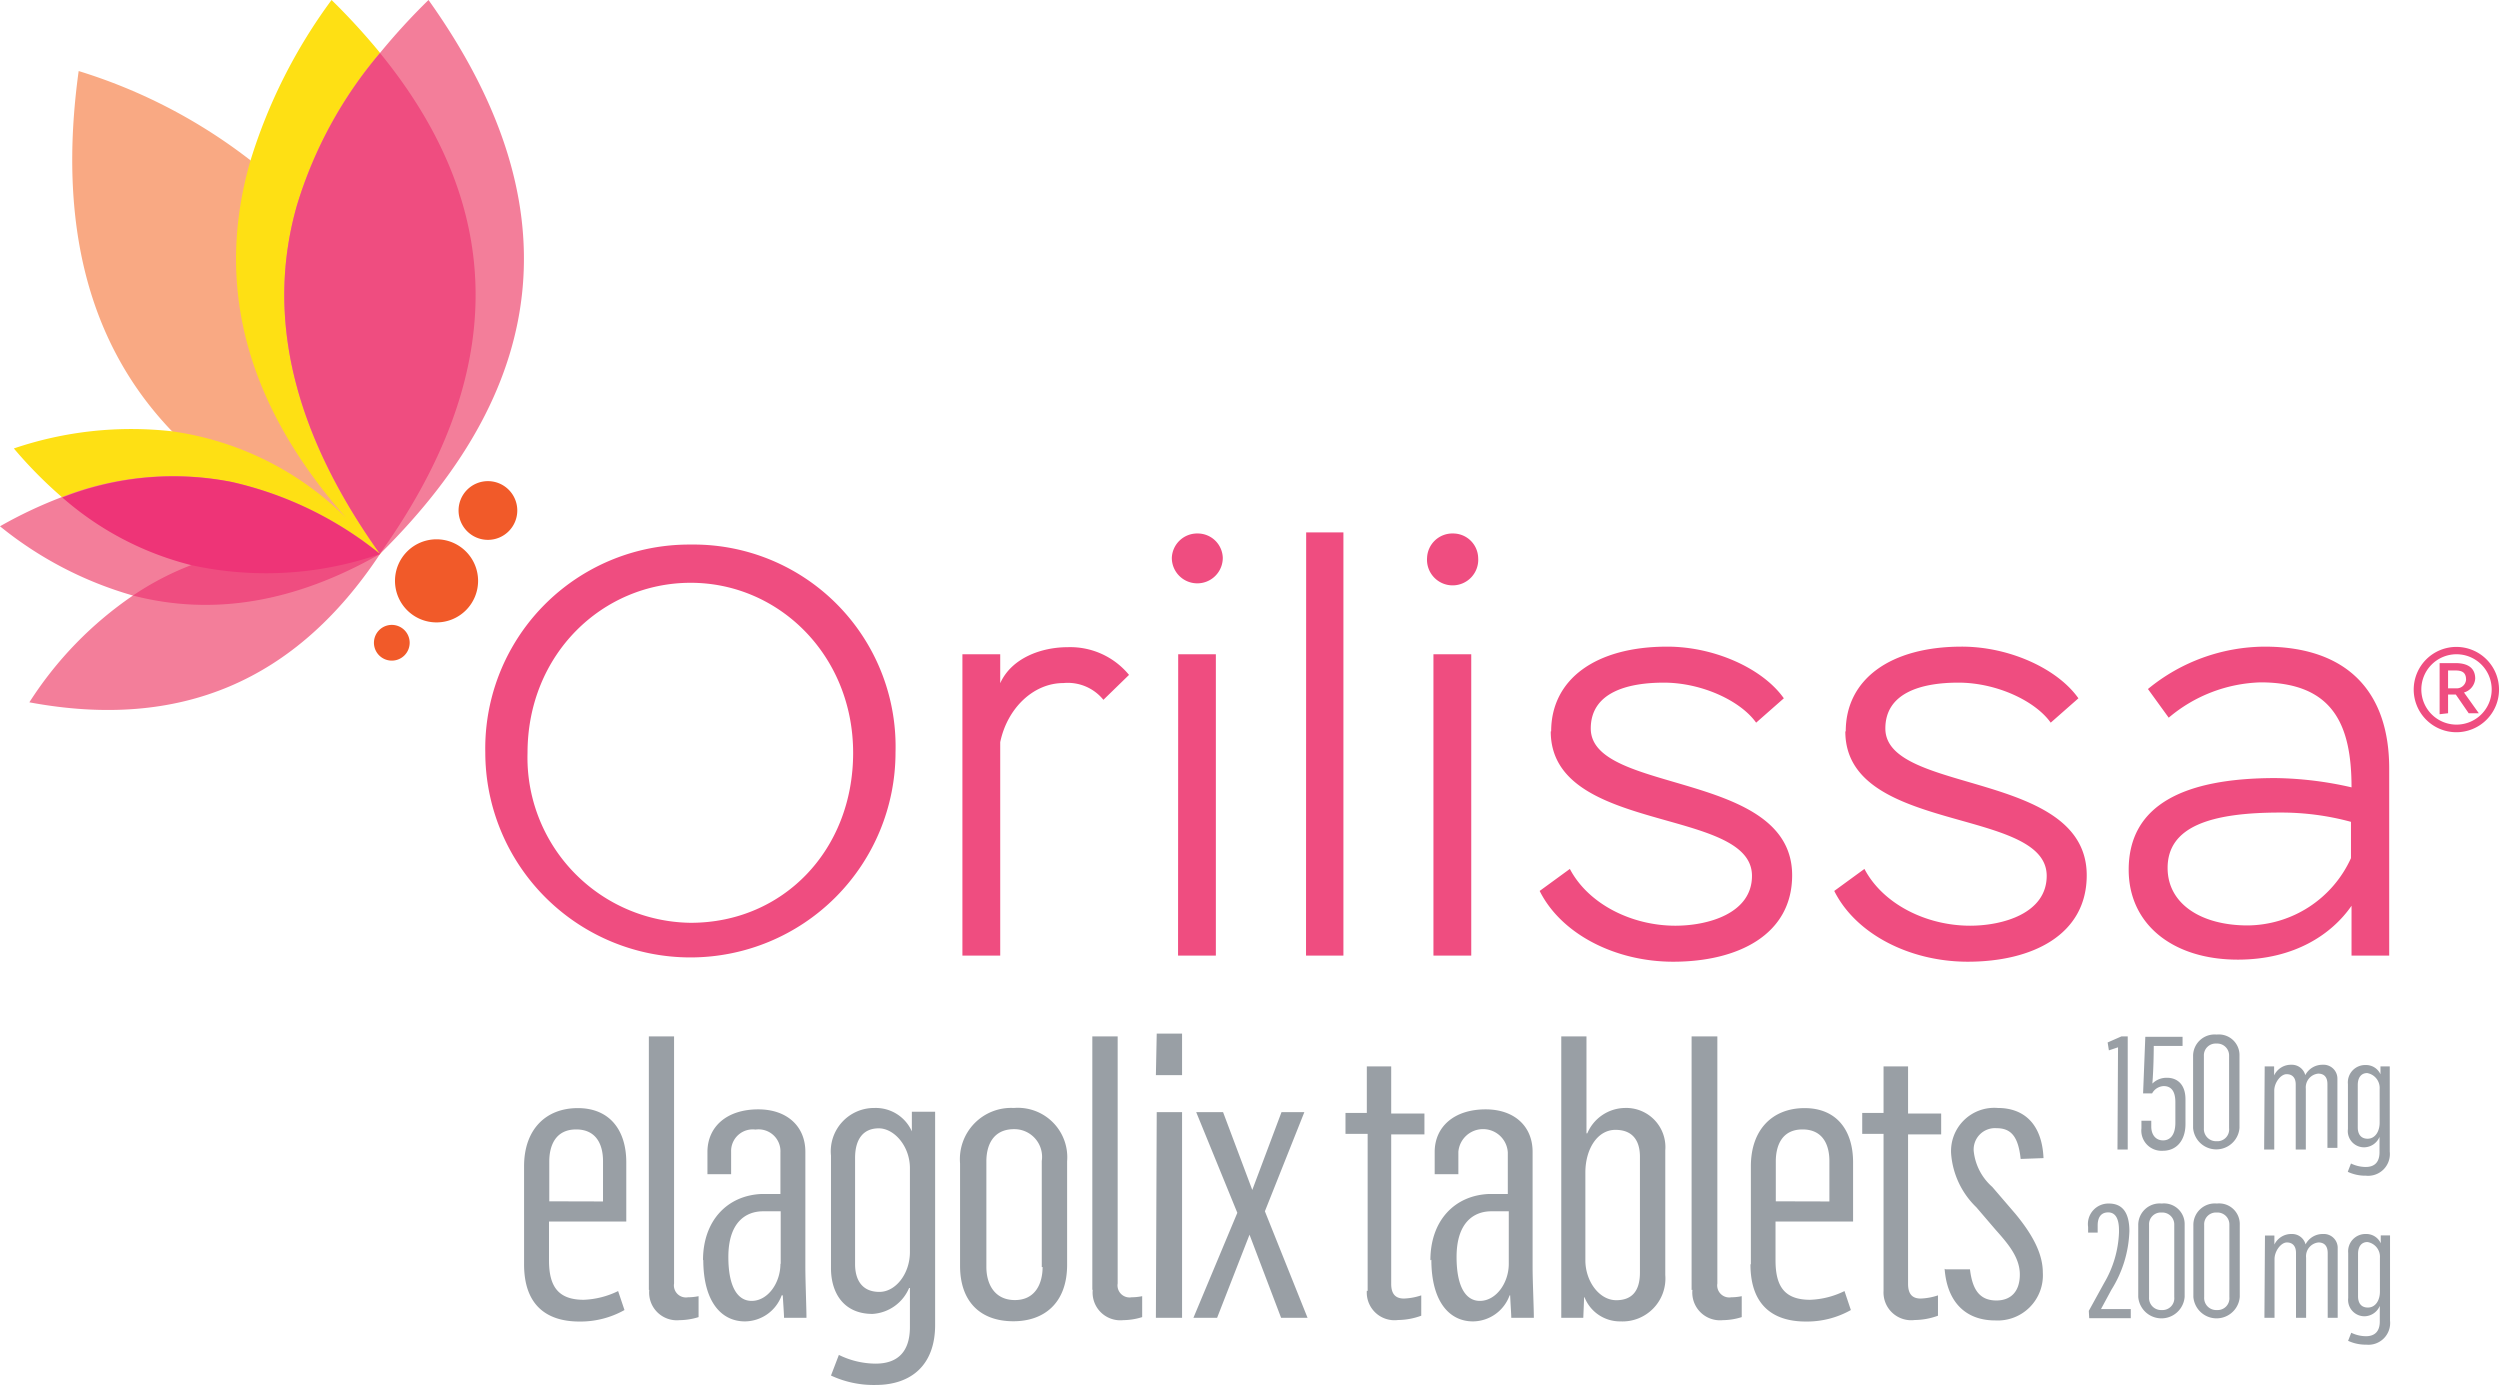 <svg id="Layer_1" data-name="Layer 1" xmlns="http://www.w3.org/2000/svg" viewBox="0 0 180.51 100"><defs><style>.cls-1{fill:#999fa5;}.cls-2{fill:#ef4d80;}.cls-3{fill:#f15a29;}.cls-4{fill:#f9a983;}.cls-5{fill:#fee014;}.cls-6{fill:#f37e9a;}.cls-7{fill:#ee3477;}</style></defs><title>ORILISSA_RM-logo</title><path class="cls-1" d="M152.93,75.62l-.66.22-.09-.57,1-.44h.45V83h-.74Zm1.69,5.82v-.52h.71v.42c0,.59.32,1,.85,1s.89-.41.89-1.28V79.58c0-.79-.3-1.16-.84-1.16a1,1,0,0,0-.84.53l-.65,0,.16-4.09h2.69v.66h-2.08s0,1.51-.1,2.72a1.44,1.44,0,0,1,1.06-.42c.73,0,1.33.47,1.33,1.56v1.78c0,1.18-.64,1.93-1.63,1.93a1.46,1.46,0,0,1-1.55-1.62m3.73,0V76.27a1.55,1.55,0,0,1,1.7-1.57,1.49,1.49,0,0,1,1.65,1.53v5.21a1.68,1.68,0,0,1-3.35,0m2.6,0V76.24a.86.86,0,0,0-.91-.89.85.85,0,0,0-.91.89v5.23a.88.88,0,0,0,.92.93.85.85,0,0,0,.9-.94M163.52,77h.68v.65h0a1.34,1.34,0,0,1,1.25-.77,1,1,0,0,1,1,.75h0a1.39,1.39,0,0,1,1.26-.75,1,1,0,0,1,1.06,1v5h-.72V78.28c0-.5-.23-.76-.67-.76a1,1,0,0,0-.89,1.09V83h-.73v-4.7c0-.48-.24-.74-.66-.74s-.89.61-.89,1.19V83h-.73Zm6,7.6.23-.59a2.48,2.48,0,0,0,1.06.25c.65,0,1-.35,1-1.06V82.09h0a1.22,1.22,0,0,1-1.08.75,1.17,1.17,0,0,1-1.2-1.32V78.27a1.25,1.25,0,0,1,1.28-1.37,1.14,1.14,0,0,1,1.07.67h0V77h.67v6.16a1.57,1.57,0,0,1-1.72,1.73,3,3,0,0,1-1.29-.27m2.28-3.56V78.63a1.09,1.09,0,0,0-.9-1.15c-.42,0-.68.31-.68.86v3.07c0,.39.16.81.71.81s.87-.53.87-1.16m-21,13.59,1.1-2A7.76,7.76,0,0,0,153,89v-.17c0-.72-.19-1.29-.78-1.29s-.76.46-.76.94V89h-.69v-.41a1.48,1.48,0,0,1,1.5-1.69c1,0,1.48.68,1.48,2a8.46,8.46,0,0,1-1.3,4.23l-.75,1.39h2.15v.66h-3Zm3.57-1V88.47a1.55,1.55,0,0,1,1.7-1.57,1.49,1.49,0,0,1,1.65,1.53v5.21a1.68,1.68,0,0,1-3.35,0m2.6,0V88.44a.86.86,0,0,0-.91-.89.85.85,0,0,0-.91.89v5.23a.87.87,0,0,0,.92.92.85.85,0,0,0,.9-.93m1.38,0V88.47a1.55,1.55,0,0,1,1.7-1.57,1.49,1.49,0,0,1,1.65,1.53v5.21a1.68,1.68,0,0,1-3.35,0m2.6,0V88.44a.86.86,0,0,0-.91-.89.85.85,0,0,0-.91.89v5.23a.87.87,0,0,0,.92.92.85.85,0,0,0,.9-.93m2.57-4.45h.68v.65h0a1.35,1.35,0,0,1,1.25-.76,1,1,0,0,1,1,.75h0a1.39,1.39,0,0,1,1.26-.75,1,1,0,0,1,1.06,1.05v5h-.72V90.48c0-.5-.23-.77-.67-.77a1,1,0,0,0-.89,1.1v4.34h-.73V90.46c0-.48-.24-.75-.66-.75s-.89.62-.89,1.2v4.24h-.73Zm6,7.61.23-.59a2.48,2.48,0,0,0,1.06.25c.65,0,1-.36,1-1.06V94.29h0a1.22,1.22,0,0,1-1.08.75,1.18,1.18,0,0,1-1.2-1.32V90.47a1.25,1.25,0,0,1,1.28-1.37,1.14,1.14,0,0,1,1.07.67h0V89.2h.67v6.16a1.57,1.57,0,0,1-1.72,1.73,3,3,0,0,1-1.29-.27m2.28-3.56V90.83a1.08,1.08,0,0,0-.9-1.15c-.42,0-.68.31-.68.86V93.6c0,.4.16.81.71.81s.87-.52.87-1.15m-134-2V84.21c0-2.66,1.57-4.2,3.88-4.2s3.5,1.6,3.5,3.91V88.2H39.64V91c0,1.85.63,2.85,2.51,2.85a6.15,6.15,0,0,0,2.48-.63l.46,1.37a6.5,6.5,0,0,1-3.25.83c-2.48,0-4-1.28-4-4.13m5.7-4.54V83.83c0-1.11-.43-2.28-1.94-2.28s-1.94,1.2-1.94,2.31v2.88Zm3.31,6.39V74.83h1.82V92.67a.87.87,0,0,0,1,1,4,4,0,0,0,.77-.08V95.1a4.67,4.67,0,0,1-1.37.22,2,2,0,0,1-2.19-2.19M50.76,91c0-2.91,1.8-4.7,4.25-4.79h1.34v-3a1.58,1.58,0,0,0-1.8-1.65,1.56,1.56,0,0,0-1.76,1.6v1.62H51.08v-1.6c0-1.82,1.39-3.08,3.67-3.08,2.08,0,3.4,1.23,3.4,3.06V91.5c0,1,.08,2.94.08,3.65H56.61c0-.28-.06-1.05-.09-1.62h-.08a2.85,2.85,0,0,1-2.66,1.88c-1.68,0-3-1.4-3-4.45m5.59.29V87.46H55.1c-1.23,0-2.51.77-2.51,3.3,0,2.23.71,3.17,1.68,3.17,1.17,0,2.08-1.29,2.08-2.68M60,99.32l.57-1.49a6.08,6.08,0,0,0,2.65.63c1.62,0,2.48-.88,2.48-2.65V93h-.06A3.07,3.07,0,0,1,63,94.87c-2.08,0-3-1.51-3-3.31V83.44A3.13,3.13,0,0,1,63.16,80a2.85,2.85,0,0,1,2.68,1.69h0V80.27h1.68v15.4c0,2.88-1.71,4.33-4.3,4.33A7.3,7.3,0,0,1,60,99.32m5.7-8.9V84.35c0-1.6-1.14-2.88-2.25-2.88s-1.71.77-1.71,2.14v7.67c0,1,.4,2,1.76,2,1.17,0,2.2-1.31,2.2-2.88m3.62,1V84a3.7,3.7,0,0,1,3.88-4,3.57,3.57,0,0,1,3.85,3.85v7.47c0,2.77-1.66,4.08-3.88,4.08-2.4,0-3.85-1.43-3.85-4m5.9.09V83.83a2,2,0,0,0-2-2.3c-1.48,0-2,1.11-2,2.33v7.62c0,1.22.58,2.39,2.06,2.39s2-1.2,2-2.39m3.59,1.65V74.83h1.83V92.67a.87.87,0,0,0,1,1,4.11,4.11,0,0,0,.77-.08V95.1a4.67,4.67,0,0,1-1.37.22,2,2,0,0,1-2.2-2.19m4.62-18.5h1.83v3H83.46Zm0,5.67h1.83V95.15H83.46Zm5.82,7.27L86.37,80.3h1.94l2.11,5.62,2.11-5.62h1.65l-2.85,7.16,3.08,7.69H92.5l-2.28-6-2.34,6H86.17Zm9.41,5.64V81.87H97.15V80.36h1.54V77h1.76v3.4h2.4v1.51h-2.4V92.7c0,.74.32,1.06.92,1.06a4.41,4.41,0,0,0,1.25-.23V95a5,5,0,0,1-1.68.31,2,2,0,0,1-2.25-2.11M103.28,91c0-2.91,1.79-4.7,4.25-4.79h1.34v-3a1.79,1.79,0,0,0-3.57-.05v1.62h-1.71v-1.6c0-1.82,1.4-3.08,3.68-3.08,2.08,0,3.39,1.23,3.39,3.06V91.5c0,1,.09,2.94.09,3.65h-1.63c0-.28-.06-1.05-.08-1.62H109a2.84,2.84,0,0,1-2.65,1.88c-1.68,0-3-1.4-3-4.45m5.59.29V87.46h-1.26c-1.23,0-2.51.77-2.51,3.3,0,2.23.71,3.17,1.68,3.17,1.17,0,2.09-1.29,2.09-2.68m5.5,2.42h-.06l-.06,1.48h-1.59V74.83h1.82v7h.06A3,3,0,0,1,117.3,80a2.83,2.83,0,0,1,2.94,3.06v9A3.1,3.1,0,0,1,117,95.41a2.75,2.75,0,0,1-2.59-1.74m4-1.8V83.52c0-1.08-.46-1.94-1.77-1.94s-2.17,1.4-2.17,3.08V91c0,1.51,1,2.88,2.23,2.88,1.08,0,1.71-.6,1.71-2m3.73,1.26V74.83H124V92.67a.87.87,0,0,0,1,1,3.92,3.92,0,0,0,.76-.08V95.1a4.6,4.6,0,0,1-1.36.22,2,2,0,0,1-2.2-2.19m4.22-1.85V84.21c0-2.66,1.57-4.2,3.88-4.2s3.5,1.6,3.5,3.91V88.2H128.2V91c0,1.85.62,2.85,2.5,2.85a6.1,6.1,0,0,0,2.48-.63l.46,1.37a6.45,6.45,0,0,1-3.25.83c-2.48,0-4-1.28-4-4.13m5.7-4.54V83.83c0-1.11-.43-2.28-1.94-2.28s-1.93,1.2-1.93,2.31v2.88ZM136,93.21V81.87h-1.54V80.36H136V77h1.77v3.4h2.39v1.51h-2.39V92.7c0,.74.31,1.06.91,1.06a4.34,4.34,0,0,0,1.25-.23V95a5,5,0,0,1-1.68.31A2,2,0,0,1,136,93.21m4.48-1.56h1.76c.17,1.42.66,2.25,1.91,2.25,1,0,1.69-.6,1.69-1.88s-.94-2.31-1.77-3.25l-1.37-1.6a6,6,0,0,1-1.82-3.85A3.12,3.12,0,0,1,144.25,80c1.85,0,3.19,1.11,3.3,3.62l-1.65.06c-.17-1.6-.68-2.22-1.74-2.22a1.54,1.54,0,0,0-1.65,1.65,4,4,0,0,0,1.34,2.59l1.65,1.92c1.37,1.65,2,3,2,4.27a3.26,3.26,0,0,1-3.44,3.45c-2.17,0-3.48-1.37-3.65-3.73"/><path class="cls-2" d="M49.87,39.32a14.59,14.59,0,0,1,14.79,15,14.81,14.81,0,1,1-29.62,0,14.72,14.72,0,0,1,14.83-15m0,27.31c6.66,0,11.73-5.23,11.73-12.27S56.24,42.08,49.87,42.08,38.09,47.24,38.09,54.36A11.93,11.93,0,0,0,49.87,66.63M69.49,47.24h2.73v2.09c.83-1.84,3-2.6,4.86-2.6a5.49,5.49,0,0,1,4.44,2l-1.85,1.8a3.31,3.31,0,0,0-2.89-1.21c-2.18,0-4.06,1.84-4.56,4.27V69H69.49Zm17-8.72a1.81,1.81,0,0,1,1.8,1.76,1.84,1.84,0,1,1-3.68,0,1.83,1.83,0,0,1,1.88-1.76m-1.42,8.72h2.72V69H85.06Zm9.24-8.8H97V69H94.3Zm10.62.08a1.81,1.81,0,0,1,1.8,1.76,1.85,1.85,0,1,1-3.69,0,1.83,1.83,0,0,1,1.89-1.76m-1.43,8.72h2.73V69h-2.73ZM112,52.81c0-3.77,3.22-6.12,8.38-6.12,3.43,0,6.91,1.59,8.42,3.73l-2,1.76c-1.13-1.59-3.94-2.89-6.66-2.89s-5.28.75-5.28,3.31c0,4.77,14.54,3,14.54,10.6,0,4.31-3.94,6.24-8.59,6.24-4.19,0-8.09-2-9.64-5.11l2.18-1.59c1.34,2.55,4.48,4.1,7.62,4.1,2.35,0,5.53-.88,5.53-3.6,0-5-14.53-3-14.53-10.43m21.3,0c0-3.77,3.23-6.12,8.38-6.12,3.43,0,6.91,1.59,8.42,3.73l-2,1.76c-1.13-1.59-3.94-2.89-6.66-2.89s-5.28.75-5.28,3.31c0,4.77,14.54,3,14.54,10.6,0,4.31-3.94,6.24-8.59,6.24-4.19,0-8.09-2-9.64-5.11l2.18-1.59c1.34,2.55,4.48,4.1,7.63,4.1,2.34,0,5.53-.88,5.53-3.6,0-5-14.54-3-14.54-10.43m21.85-3.06a13.36,13.36,0,0,1,8.42-3.06c5.95,0,9,3.23,9,8.8V69h-2.72v-3.6c-1.38,2-4.06,3.89-8.21,3.89-4.69,0-7.88-2.55-7.88-6.49,0-4.65,3.94-6.62,10.6-6.62a25.82,25.82,0,0,1,5.49.67c0-4.48-1.3-7.58-6.58-7.58a10.73,10.73,0,0,0-6.62,2.55Zm14.66,12.19v-2.6a19.19,19.19,0,0,0-5.11-.67c-5,0-8.13,1-8.13,4,0,2.6,2.43,4.15,5.78,4.15a8.27,8.27,0,0,0,7.46-4.86m7.63-15.25a3.08,3.08,0,1,1-3.1,3.06,3.08,3.08,0,0,1,3.1-3.06m0,5.61a2.54,2.54,0,1,0-2.55-2.54,2.54,2.54,0,0,0,2.55,2.54m-1.23-.75V47.88h1.15c1.09,0,1.42.52,1.42,1.12a1.12,1.12,0,0,1-.81,1l1.07,1.5h-.73l-.93-1.35h-.56v1.35Zm1.13-3.16h-.52v1.29h.57a.68.68,0,0,0,.73-.62c0-.53-.29-.67-.78-.67"/><path class="cls-3" d="M37.35,36.86a2.12,2.12,0,1,1-2.12-2.12,2.12,2.12,0,0,1,2.12,2.12m-5.83,2.08a3,3,0,1,0,3,3,3,3,0,0,0-3-3m-3.23,6.18a1.29,1.29,0,1,0,1.29,1.29,1.29,1.29,0,0,0-1.29-1.29"/><path class="cls-4" d="M21.46,14.79a26.35,26.35,0,0,0-3.37-3.21A38.82,38.82,0,0,0,5.68,5.13q-2.29,16.59,6.73,26a28.76,28.76,0,0,0,4.32,3.66A40.86,40.86,0,0,0,27.44,40q2.19-15.87-6-25.17"/><path class="cls-5" d="M27.44,3.82A47,47,0,0,0,23.94,0a38.52,38.52,0,0,0-5.85,11.58Q14.16,25.13,25,37.4a22.15,22.15,0,0,0-12.6-6.26A26.36,26.36,0,0,0,1,32.38a31.72,31.72,0,0,0,3.5,3.54,22.33,22.33,0,0,0,9.29,4.88A25.08,25.08,0,0,0,27.44,40c9.2-12.9,9.2-24.87,0-36.14"/><path class="cls-6" d="M16.73,34.8A26.2,26.2,0,0,1,27.44,40C21.36,49.18,13,52.74,2.12,50.71A26.76,26.76,0,0,1,9.6,43,26.91,26.91,0,0,1,0,38a31.93,31.93,0,0,1,4.5-2.12A21.88,21.88,0,0,1,16.73,34.8M30.94,0a47,47,0,0,0-3.5,3.82,30.78,30.78,0,0,0-6,11q-3.43,12,6,25.17C40,27.59,41.18,14.37,30.94,0"/><path class="cls-2" d="M27.44,40q-9.42-13.2-6-25.17a30.78,30.78,0,0,1,6-11c9.2,11.27,9.2,23.24,0,36.14m0,0a25.13,25.13,0,0,0-13.65.84A20.74,20.74,0,0,0,9.6,43c5.77,1.5,11.7.5,17.84-3"/><path class="cls-7" d="M4.5,35.92a22.33,22.33,0,0,0,9.29,4.88A25.08,25.08,0,0,0,27.44,40,26.2,26.2,0,0,0,16.73,34.8,21.88,21.88,0,0,0,4.5,35.92"/></svg>